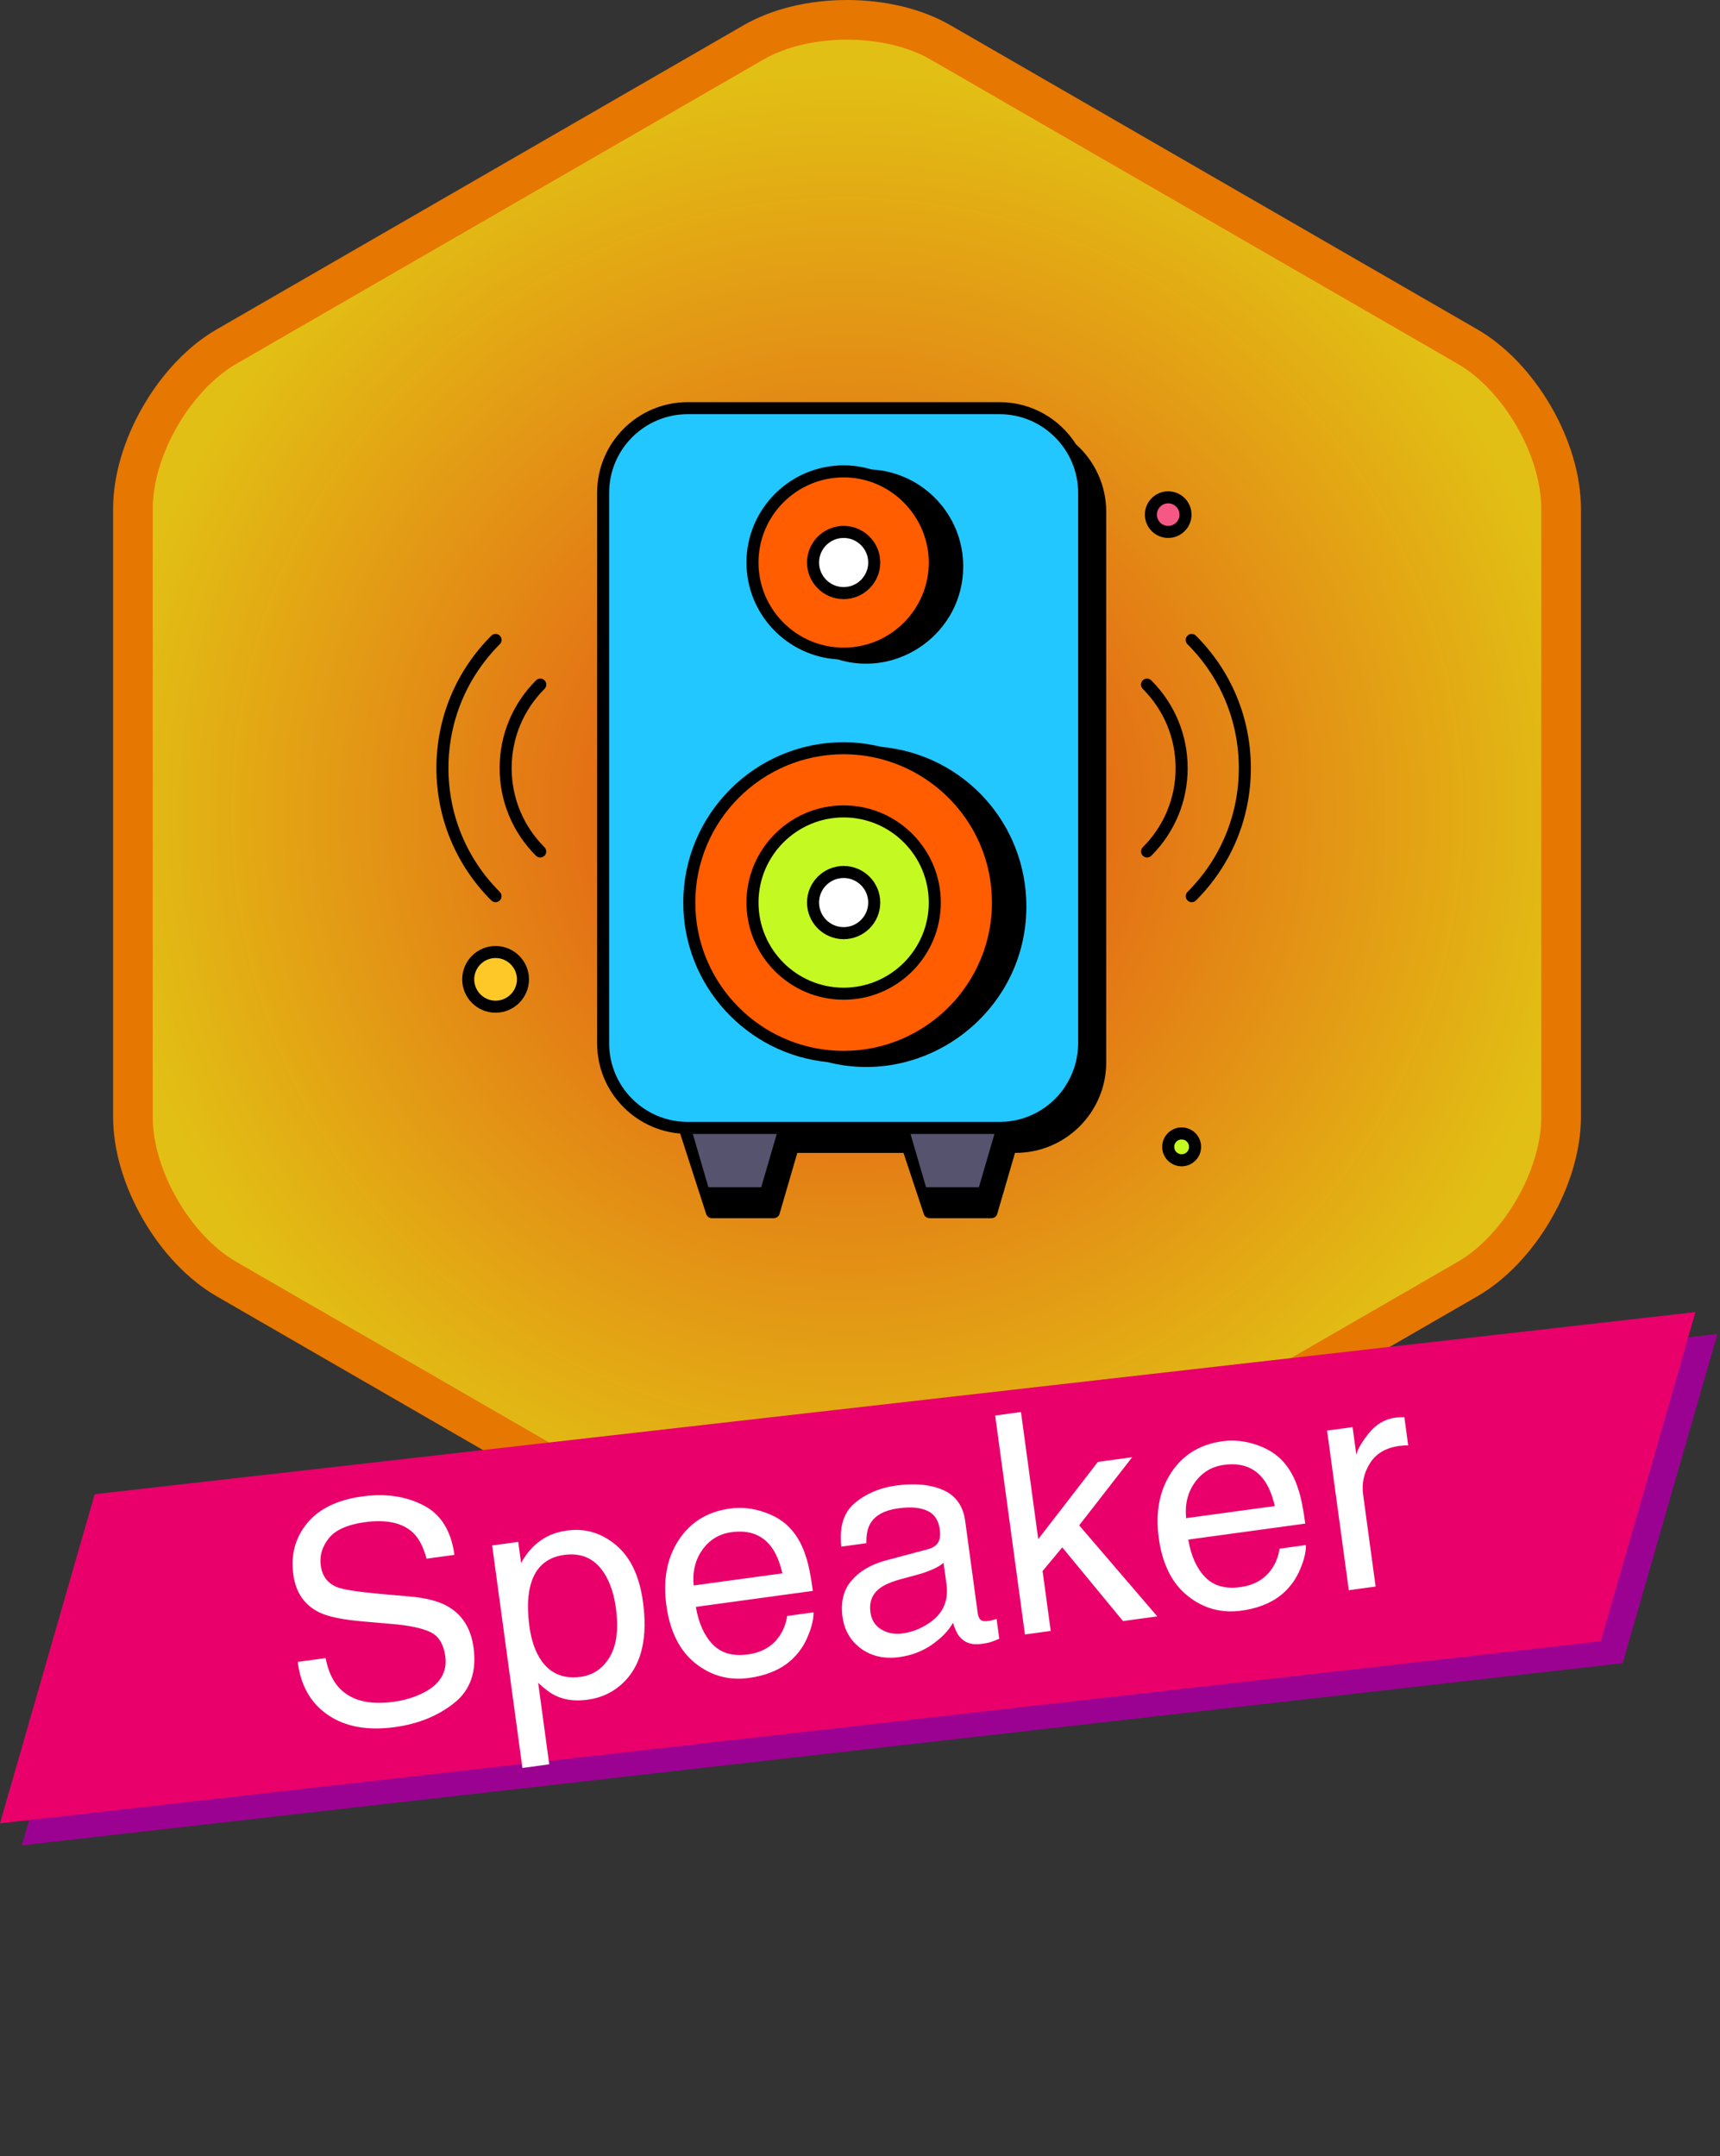 <svg width="201" height="252" viewBox="0 0 201 252" fill="none" xmlns="http://www.w3.org/2000/svg">
<rect x="0" y="0" width="201" height="252" fill="#333333" stroke="none"/>
<path d="M98.982 190C94.48 190 90.187 188.955 86.897 187.054L25.311 151.494C22.017 149.595 18.963 146.4 16.709 142.497C14.457 138.598 13.217 134.356 13.217 130.554V59.441C13.217 55.639 14.457 51.397 16.709 47.497C18.961 43.596 22.017 40.402 25.312 38.501L86.897 2.948C90.189 1.047 94.48 0 98.984 0C103.487 0 107.779 1.047 111.071 2.95L172.655 38.502C175.949 40.405 179.002 43.6 181.255 47.497C183.509 51.399 184.749 55.639 184.749 59.441V130.554C184.749 134.354 183.509 138.596 181.255 142.497C179.002 146.397 175.949 149.591 172.655 151.492L111.071 187.052C107.779 188.953 103.484 190 98.982 190Z" fill="#E67700"/>
<path d="M17.85 59.443C17.85 53.239 22.247 45.621 27.627 42.515L89.211 6.961C94.584 3.857 103.379 3.857 108.752 6.961L170.336 42.515C175.712 45.619 180.113 53.239 180.113 59.443V130.557C180.113 136.761 175.712 144.38 170.336 147.482L108.752 183.042C103.377 186.142 94.584 186.142 89.211 183.042L27.627 147.482C22.247 144.38 17.85 136.759 17.85 130.557V59.443Z" fill="url(#paint0_radial_350_106)"/>
<path d="M189.626 194.377L2.561 215.664L13.627 177.195L200.692 155.911L189.626 194.377Z" fill="#9C0291"/>
<path d="M187.066 191.811L2.17052e-05 213.097L11.067 174.628L198.132 153.344L187.066 191.811Z" fill="#EA006B"/>
<path d="M38.051 193.783C38.329 195.224 38.832 196.355 39.559 197.179C40.939 198.717 43.08 199.287 45.983 198.891C47.283 198.713 48.443 198.365 49.46 197.848C51.429 196.845 52.287 195.415 52.035 193.557C51.845 192.164 51.275 191.231 50.323 190.757C49.362 190.297 47.912 189.981 45.972 189.809L42.4 189.498C40.066 189.297 38.387 188.953 37.363 188.466C35.592 187.62 34.562 186.134 34.274 184.009C33.961 181.71 34.5 179.715 35.89 178.022C37.28 176.33 39.432 175.285 42.347 174.887C45.029 174.52 47.393 174.859 49.439 175.904C51.495 176.936 52.717 178.875 53.104 181.719L49.847 182.165C49.486 180.818 48.972 179.818 48.303 179.164C47.065 177.973 45.181 177.551 42.649 177.897C40.606 178.176 39.196 178.807 38.418 179.788C37.641 180.769 37.33 181.829 37.485 182.967C37.655 184.221 38.303 185.067 39.426 185.505C40.162 185.783 41.775 186.036 44.266 186.263L47.965 186.591C49.749 186.749 51.157 187.107 52.191 187.663C53.979 188.637 55.028 190.262 55.337 192.538C55.723 195.371 54.965 197.539 53.064 199.041C51.175 200.541 48.866 201.477 46.137 201.85C42.956 202.285 40.355 201.813 38.334 200.433C36.315 199.065 35.135 196.997 34.794 194.228L38.051 193.783ZM67.867 195.971C69.33 195.771 70.461 194.995 71.259 193.644C72.067 192.28 72.305 190.379 71.973 187.94C71.771 186.454 71.383 185.206 70.808 184.196C69.716 182.252 68.09 181.428 65.93 181.723C63.759 182.019 62.42 183.308 61.914 185.589C61.643 186.809 61.628 188.313 61.871 190.101C62.067 191.541 62.449 192.737 63.016 193.689C64.091 195.505 65.708 196.266 67.867 195.971ZM57.513 180.62L60.561 180.203L60.897 182.677C61.409 181.743 62.005 180.994 62.685 180.428C63.647 179.586 64.842 179.068 66.27 178.873C68.383 178.584 70.287 179.152 71.983 180.576C73.677 181.989 74.728 184.199 75.138 187.206C75.69 191.27 75.022 194.318 73.135 196.351C71.938 197.638 70.445 198.404 68.657 198.648C67.252 198.84 66.032 198.693 64.996 198.208C64.391 197.936 63.689 197.423 62.889 196.669L64.184 206.196L61.049 206.625L57.513 180.62ZM85.31 176.306C86.634 176.125 87.96 176.263 89.287 176.721C90.613 177.166 91.669 177.838 92.453 178.736C93.208 179.591 93.775 180.631 94.155 181.857C94.457 182.691 94.736 184.048 94.992 185.929L81.32 187.798C81.636 189.683 82.29 191.143 83.282 192.178C84.273 193.202 85.645 193.594 87.398 193.354C89.035 193.13 90.268 192.412 91.096 191.199C91.568 190.496 91.865 189.716 91.985 188.86L95.067 188.438C95.079 189.135 94.91 189.938 94.561 190.849C94.222 191.747 93.805 192.502 93.308 193.114C92.482 194.173 91.389 194.961 90.028 195.478C89.299 195.767 88.458 195.977 87.506 196.107C85.184 196.425 83.102 195.852 81.259 194.389C79.414 192.914 78.285 190.655 77.871 187.613C77.464 184.617 77.946 182.073 79.317 179.982C80.689 177.89 82.686 176.665 85.31 176.306ZM91.431 183.879C91.119 182.538 90.675 181.493 90.1 180.743C89.036 179.351 87.499 178.792 85.491 179.067C84.051 179.264 82.915 179.951 82.081 181.13C81.246 182.296 80.909 183.685 81.069 185.295L91.431 183.879ZM101.719 188.434C101.842 189.34 102.27 190.009 103.003 190.441C103.736 190.873 104.555 191.027 105.461 190.903C106.564 190.752 107.597 190.351 108.561 189.699C110.188 188.613 110.87 187.106 110.608 185.179L110.264 182.653C109.914 182.949 109.448 183.22 108.867 183.465C108.285 183.71 107.709 183.907 107.138 184.056L105.272 184.56C104.155 184.866 103.334 185.221 102.809 185.624C101.92 186.301 101.556 187.238 101.719 188.434ZM108.45 181.056C109.158 180.865 109.599 180.497 109.773 179.953C109.874 179.655 109.889 179.245 109.818 178.722C109.673 177.654 109.185 176.934 108.354 176.563C107.533 176.178 106.414 176.083 104.998 176.276C103.361 176.5 102.259 177.1 101.694 178.076C101.378 178.616 101.227 179.376 101.242 180.356L98.316 180.756C98.061 178.449 98.587 176.75 99.894 175.661C101.21 174.559 102.815 173.878 104.707 173.619C106.902 173.319 108.741 173.494 110.225 174.143C111.697 174.793 112.553 176.001 112.793 177.766L114.254 188.513C114.298 188.838 114.398 189.09 114.552 189.27C114.718 189.448 115.016 189.508 115.446 189.45C115.585 189.431 115.741 189.403 115.914 189.368C116.085 189.321 116.267 189.266 116.459 189.205L116.774 191.521C116.306 191.727 115.946 191.865 115.695 191.935C115.445 192.005 115.099 192.07 114.657 192.13C113.578 192.277 112.742 192.001 112.15 191.302C111.839 190.93 111.581 190.38 111.375 189.651C110.851 190.574 110.032 191.426 108.92 192.204C107.808 192.983 106.532 193.471 105.092 193.668C103.362 193.904 101.874 193.576 100.629 192.681C99.394 191.774 98.669 190.53 98.454 188.951C98.219 187.221 98.577 185.806 99.527 184.706C100.477 183.606 101.814 182.826 103.537 182.366L108.45 181.056ZM116.296 165.435L119.309 165.024L121.33 179.881L128.298 170.856L132.304 170.309L126.113 178.269L135.241 188.908L131.235 189.456L124.139 180.845L121.836 183.608L122.788 190.61L119.775 191.022L116.296 165.435ZM142.854 168.441C144.177 168.26 145.503 168.398 146.83 168.855C148.156 169.301 149.212 169.973 149.996 170.871C150.751 171.726 151.318 172.766 151.698 173.992C152 174.825 152.279 176.183 152.535 178.064L138.864 179.933C139.179 181.818 139.833 183.278 140.825 184.313C141.816 185.337 143.188 185.729 144.941 185.489C146.578 185.265 147.811 184.547 148.639 183.334C149.111 182.63 149.408 181.851 149.528 180.995L152.61 180.573C152.622 181.269 152.454 182.073 152.104 182.984C151.765 183.882 151.348 184.637 150.851 185.249C150.026 186.308 148.932 187.096 147.572 187.613C146.842 187.902 146.001 188.112 145.049 188.242C142.727 188.559 140.645 187.987 138.802 186.523C136.957 185.049 135.828 182.79 135.415 179.748C135.007 176.752 135.489 174.208 136.861 172.116C138.232 170.025 140.229 168.8 142.854 168.441ZM148.975 176.014C148.662 174.673 148.218 173.627 147.643 172.878C146.579 171.486 145.042 170.927 143.034 171.202C141.594 171.398 140.458 172.086 139.624 173.264C138.79 174.431 138.452 175.82 138.612 177.43L148.975 176.014ZM155.084 167.195L158.062 166.788L158.501 170.01C158.659 169.35 159.154 168.508 159.984 167.483C160.813 166.447 161.849 165.845 163.091 165.675C163.149 165.667 163.249 165.659 163.39 165.652C163.53 165.644 163.772 165.635 164.113 165.624L164.563 168.933C164.373 168.924 164.195 168.924 164.031 168.935C163.879 168.944 163.709 168.961 163.524 168.987C161.945 169.202 160.801 169.879 160.092 171.017C159.382 172.143 159.117 173.368 159.297 174.692L160.756 185.421L157.621 185.849L155.084 167.195Z" fill="white"/>
<path d="M70.484 121.942V57.583C70.484 52.127 74.907 47.704 80.363 47.704H116.813C122.269 47.704 126.692 52.127 126.692 57.583V121.942C126.692 127.398 122.269 131.821 116.813 131.821H80.363C74.907 131.821 70.484 127.398 70.484 121.942Z" fill="#23C7FF"/>
<path d="M98.588 87.445C108.534 87.445 116.626 95.537 116.626 105.483C116.626 115.429 108.534 123.521 98.588 123.521C88.642 123.521 80.551 115.429 80.551 105.483C80.551 95.537 88.642 87.445 98.588 87.445Z" fill="#FF5D00"/>
<path d="M98.588 94.831C104.462 94.831 109.241 99.609 109.241 105.483C109.241 111.358 104.462 116.136 98.588 116.136C92.714 116.136 87.936 111.357 87.936 105.483C87.936 99.609 92.714 94.831 98.588 94.831Z" fill="#C4F922"/>
<path d="M99.914 108.801C101.742 108.056 102.621 105.971 101.876 104.142C101.132 102.314 99.046 101.435 97.218 102.179C95.389 102.924 94.511 105.01 95.255 106.838C95.999 108.666 98.085 109.545 99.914 108.801Z" fill="white"/>
<path d="M98.588 55.089C104.462 55.089 109.241 59.868 109.241 65.742C109.241 71.616 104.462 76.394 98.588 76.394C92.714 76.394 87.936 71.616 87.936 65.742C87.936 59.868 92.714 55.089 98.588 55.089Z" fill="#FF5D00"/>
<path d="M99.924 69.064C101.753 68.319 102.632 66.233 101.887 64.405C101.143 62.577 99.057 61.698 97.229 62.442C95.4 63.187 94.521 65.272 95.266 67.101C96.01 68.929 98.096 69.808 99.924 69.064Z" fill="white"/>
<path d="M91.712 131.82L89.486 139.453H82.251L80.025 131.82H91.712Z" fill="#55536E"/>
<path d="M117.151 131.82L114.925 139.453H107.691L105.465 131.82H117.151Z" fill="#55536E"/>
<path d="M138.539 60.145C138.539 61.263 137.631 62.167 136.513 62.167C135.399 62.167 134.491 61.263 134.491 60.145C134.491 59.027 135.399 58.123 136.513 58.123C137.631 58.123 138.539 59.027 138.539 60.145Z" fill="#F55885"/>
<path d="M61.113 114.458C61.113 116.225 59.678 117.654 57.911 117.654C56.151 117.654 54.716 116.225 54.716 114.458C54.716 112.691 56.151 111.263 57.911 111.263C59.678 111.262 61.113 112.691 61.113 114.458Z" fill="#FFC829"/>
<path d="M139.657 134.034C139.657 134.902 138.952 135.604 138.084 135.604C137.219 135.604 136.515 134.902 136.515 134.034C136.515 133.166 137.219 132.465 138.084 132.465C138.952 132.465 139.657 133.166 139.657 134.034Z" fill="#C4F922"/>
<path d="M125.739 51.922C123.86 48.969 120.566 47 116.813 47H80.363C74.528 47 69.781 51.747 69.781 57.582V121.942C69.781 127.48 74.061 132.031 79.485 132.48C79.516 132.573 82.266 141.081 82.519 141.865C82.607 142.165 82.882 142.371 83.194 142.371H90.424C90.737 142.371 91.012 142.165 91.099 141.864L93.174 134.738H105.583C105.769 135.299 108.181 142.562 107.95 141.865C108.037 142.164 108.312 142.371 108.625 142.371H115.864C116.176 142.371 116.452 142.164 116.539 141.864L118.614 134.738H118.687C124.524 134.738 129.273 129.993 129.273 124.16V59.797C129.273 56.791 127.984 53.929 125.739 51.922ZM71.188 121.942V57.582C71.188 52.523 75.304 48.407 80.363 48.407H116.813C121.916 48.407 125.989 52.594 125.989 57.582V121.942C125.989 122.235 125.972 122.523 125.945 122.809C125.939 122.873 125.93 122.935 125.923 122.998C125.898 123.217 125.864 123.432 125.824 123.645C125.809 123.723 125.796 123.802 125.779 123.879C125.73 124.104 125.672 124.324 125.607 124.543C125.575 124.651 125.539 124.758 125.503 124.865C125.446 125.034 125.386 125.201 125.319 125.365C125.264 125.501 125.204 125.634 125.143 125.767C125.101 125.857 125.058 125.947 125.013 126.035C124.937 126.187 124.859 126.337 124.775 126.484C124.76 126.511 124.743 126.536 124.727 126.563C124.628 126.732 124.524 126.899 124.414 127.062C124.416 127.064 124.418 127.066 124.42 127.069C122.769 129.51 119.975 131.118 116.813 131.118C103.153 131.118 93.063 131.118 80.364 131.118C75.304 131.117 71.188 127.001 71.188 121.942ZM80.964 132.524H90.774C90.733 132.664 88.864 139.077 88.983 138.668L88.959 138.75H82.78L80.964 132.524ZM106.402 132.524H116.213C116.007 133.232 114.37 138.845 114.398 138.75H108.218L106.402 132.524Z" fill="black"/>
<path d="M96.701 124.129C108.281 127.082 119.942 118.232 119.942 105.942C119.942 96.238 112.662 88.216 103.009 87.285C103.002 87.284 102.996 87.287 102.989 87.286C101.575 86.944 100.106 86.743 98.588 86.743C88.254 86.743 79.847 95.15 79.847 105.484C79.847 115.181 87.25 123.18 96.701 124.129ZM98.588 88.149C107.99 88.149 115.919 95.778 115.919 105.482C115.919 110.826 113.487 115.61 109.676 118.793C106.197 121.696 101.665 123.198 96.893 122.733C96.885 122.732 96.876 122.731 96.868 122.731C96.866 122.73 96.864 122.731 96.862 122.731C88.111 121.862 81.253 114.46 81.253 105.484C81.253 95.925 89.029 88.149 98.588 88.149Z" fill="black"/>
<path d="M98.588 116.839C104.85 116.839 109.944 111.745 109.944 105.483C109.944 99.222 104.85 94.126 98.588 94.126C92.327 94.126 87.232 99.222 87.232 105.483C87.232 111.745 92.326 116.839 98.588 116.839ZM98.588 95.533C104.074 95.533 108.537 99.996 108.537 105.483C108.537 110.969 104.074 115.433 98.588 115.433C93.102 115.433 88.639 110.969 88.639 105.483C88.639 99.996 93.102 95.533 98.588 95.533Z" fill="black"/>
<path d="M98.588 109.762C100.947 109.762 102.866 107.842 102.866 105.483C102.866 103.124 100.947 101.205 98.588 101.205C96.229 101.205 94.31 103.125 94.31 105.483C94.309 107.842 96.229 109.762 98.588 109.762ZM98.588 102.612C100.172 102.612 101.46 103.9 101.46 105.483C101.46 107.067 100.171 108.355 98.588 108.355C97.004 108.355 95.716 107.066 95.716 105.483C95.716 103.9 97.004 102.612 98.588 102.612Z" fill="black"/>
<path d="M97.888 77.062C105.052 79.293 112.563 73.889 112.563 66.202C112.563 60.162 107.858 55.202 101.837 54.864C100.807 54.556 99.717 54.385 98.588 54.385C92.327 54.385 87.232 59.48 87.232 65.742C87.232 71.767 91.953 76.698 97.888 77.062ZM98.588 55.792C104.15 55.792 108.537 60.399 108.537 65.742C108.537 71.228 104.075 75.691 98.589 75.691C98.588 75.691 98.587 75.691 98.587 75.691C93.101 75.69 88.639 71.227 88.639 65.742C88.639 60.255 93.102 55.792 98.588 55.792Z" fill="black"/>
<path d="M98.588 70.02C100.947 70.02 102.866 68.101 102.866 65.742C102.866 63.382 100.947 61.463 98.588 61.463C96.229 61.463 94.31 63.382 94.31 65.742C94.309 68.101 96.229 70.02 98.588 70.02ZM98.588 62.87C100.172 62.87 101.46 64.158 101.46 65.742C101.46 67.326 100.171 68.614 98.588 68.614C97.004 68.614 95.716 67.325 95.716 65.742C95.716 64.158 97.004 62.87 98.588 62.87Z" fill="black"/>
<path d="M138.764 74.292C138.489 74.567 138.489 75.012 138.764 75.287C142.634 79.156 144.767 84.295 144.769 89.759C144.772 95.225 142.642 100.367 138.771 104.238C138.496 104.513 138.496 104.958 138.771 105.233C139.046 105.508 139.491 105.508 139.766 105.233C143.902 101.095 146.179 95.6 146.176 89.758C146.173 83.919 143.894 78.427 139.758 74.292C139.483 74.018 139.038 74.018 138.764 74.292Z" fill="black"/>
<path d="M134.536 79.513C134.262 79.238 133.817 79.238 133.542 79.513C133.267 79.787 133.267 80.232 133.542 80.507C136.015 82.981 137.38 86.266 137.383 89.758C137.387 93.253 136.026 96.54 133.551 99.016C133.276 99.29 133.276 99.735 133.551 100.01C133.826 100.285 134.27 100.285 134.545 100.01C137.286 97.269 138.794 93.628 138.79 89.756C138.786 85.889 137.275 82.252 134.536 79.513Z" fill="black"/>
<path d="M58.405 105.233C58.68 104.958 58.68 104.513 58.405 104.238C54.534 100.367 52.404 95.225 52.407 89.759C52.409 84.295 54.542 79.156 58.412 75.287C58.687 75.012 58.687 74.567 58.412 74.293C58.137 74.018 57.692 74.018 57.417 74.293C53.282 78.427 51.003 83.919 51 89.758C50.997 95.6 53.274 101.096 57.41 105.233C57.685 105.508 58.13 105.508 58.405 105.233Z" fill="black"/>
<path d="M63.635 79.513C63.36 79.238 62.915 79.238 62.64 79.513C59.901 82.252 58.391 85.889 58.387 89.756C58.383 93.628 59.891 97.27 62.632 100.01C62.907 100.285 63.352 100.285 63.627 100.01C63.901 99.735 63.901 99.29 63.627 99.016C61.151 96.54 59.79 93.253 59.793 89.758C59.797 86.266 61.161 82.981 63.635 80.507C63.909 80.233 63.909 79.787 63.635 79.513Z" fill="black"/>
<path d="M133.789 60.145C133.789 61.647 135.012 62.87 136.514 62.87C138.019 62.87 139.243 61.647 139.243 60.145C139.243 58.643 138.019 57.42 136.514 57.42C135.011 57.42 133.789 58.643 133.789 60.145ZM137.836 60.145C137.836 60.872 137.243 61.463 136.514 61.463C135.787 61.463 135.195 60.872 135.195 60.145C135.195 59.419 135.787 58.827 136.514 58.827C137.243 58.827 137.836 59.418 137.836 60.145Z" fill="black"/>
<path d="M57.911 110.559C55.762 110.559 54.013 112.308 54.013 114.457C54.013 116.607 55.762 118.356 57.911 118.356C60.065 118.356 61.817 116.607 61.817 114.457C61.817 112.308 60.065 110.559 57.911 110.559ZM57.911 116.95C56.537 116.95 55.419 115.832 55.419 114.457C55.419 113.084 56.537 111.966 57.911 111.966C59.29 111.966 60.41 113.084 60.41 114.457C60.41 115.832 59.289 116.95 57.911 116.95Z" fill="black"/>
<path d="M138.085 131.762C136.832 131.762 135.812 132.781 135.812 134.035C135.812 135.289 136.832 136.308 138.085 136.308C139.34 136.308 140.361 135.289 140.361 134.035C140.361 132.781 139.34 131.762 138.085 131.762ZM138.085 134.901C137.607 134.901 137.219 134.513 137.219 134.035C137.219 133.557 137.607 133.169 138.085 133.169C138.564 133.169 138.954 133.557 138.954 134.035C138.954 134.513 138.564 134.901 138.085 134.901Z" fill="black"/>
<defs>
<radialGradient id="paint0_radial_350_106" cx="0" cy="0" r="1" gradientUnits="userSpaceOnUse" gradientTransform="translate(98.981 95.001) scale(85.873 85.873)">
<stop stop-color="#E54716"/>
<stop offset="1" stop-color="#E2BF14"/>
</radialGradient>
</defs>
</svg>
